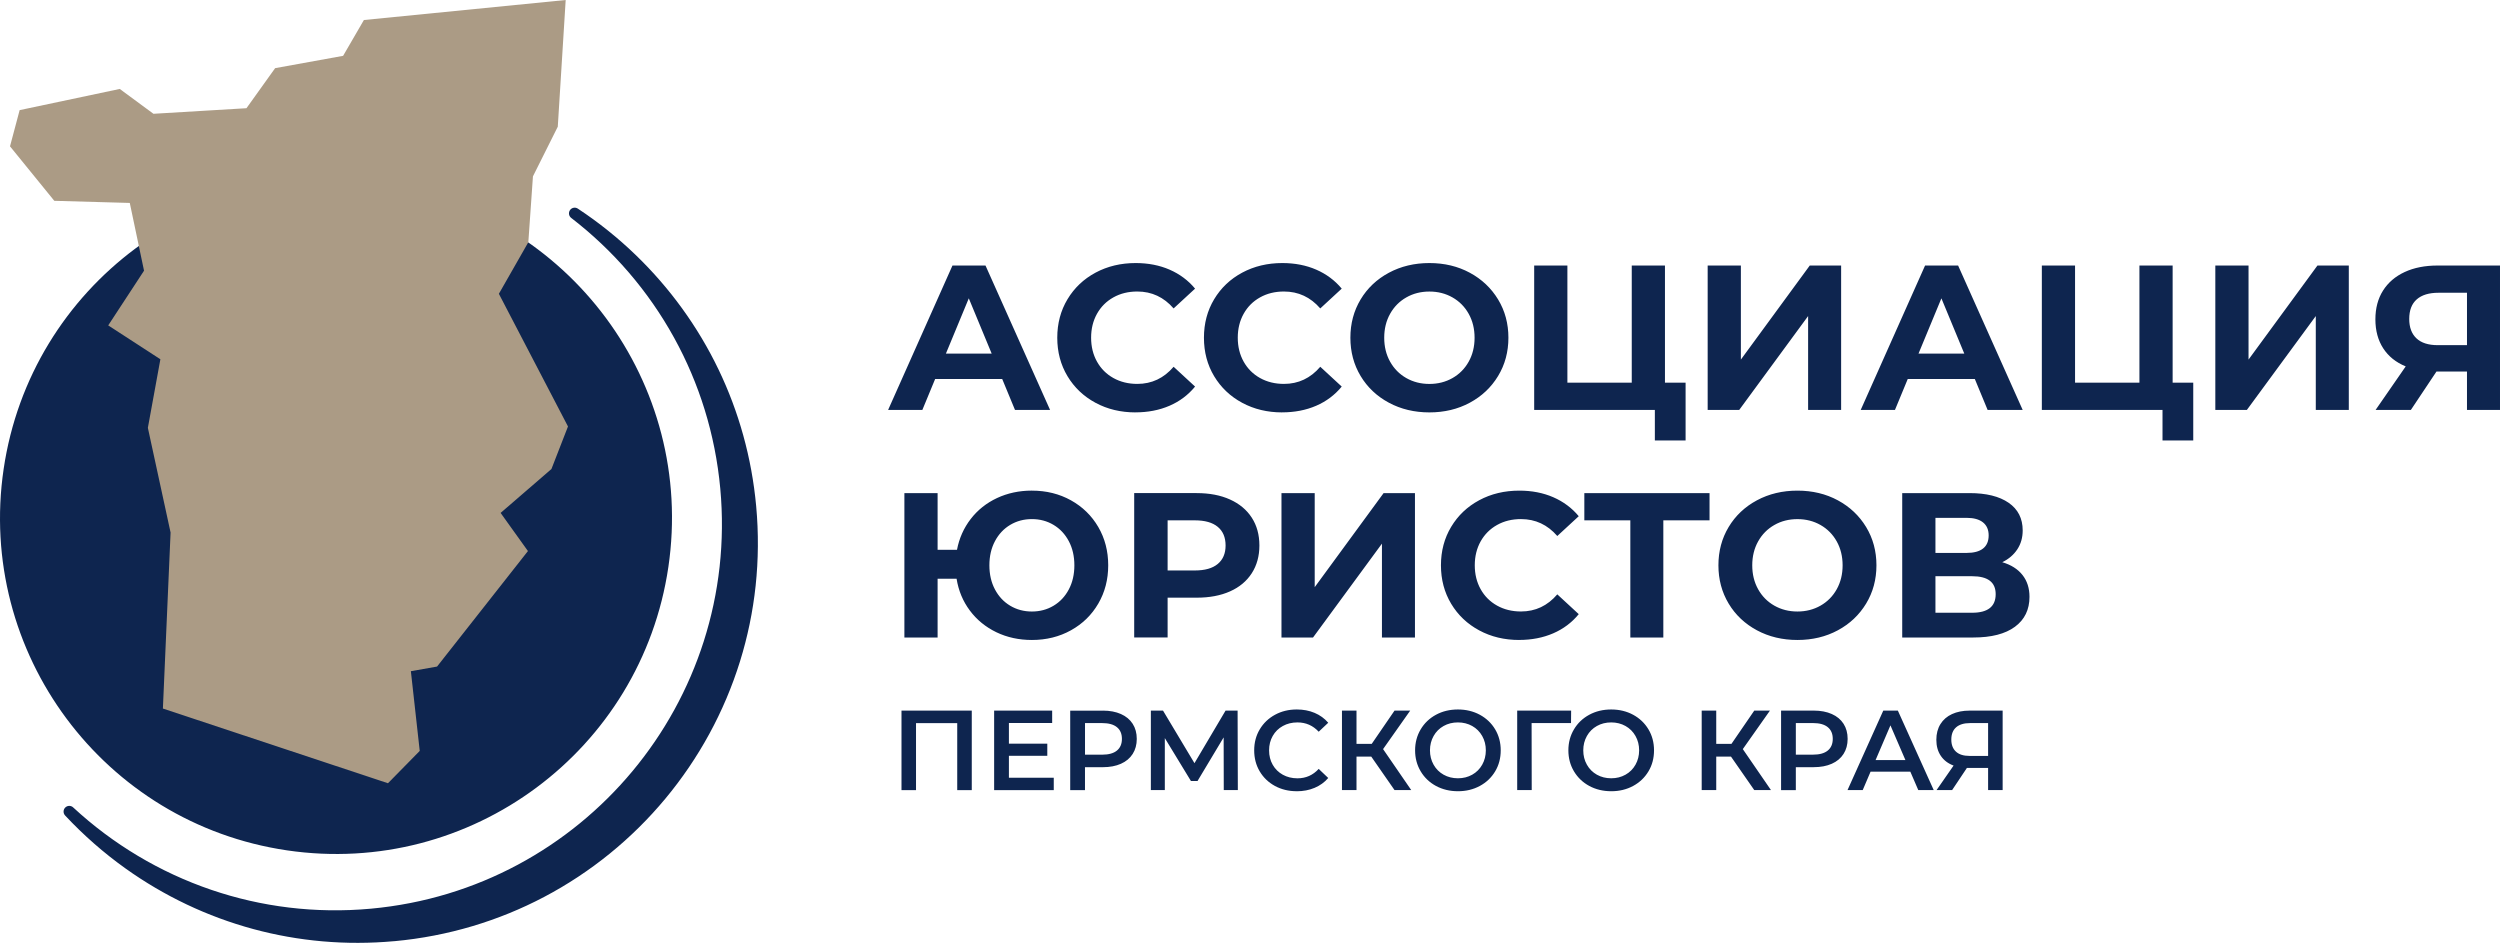 <?xml version="1.0" encoding="UTF-8"?> <svg xmlns="http://www.w3.org/2000/svg" xmlns:xlink="http://www.w3.org/1999/xlink" xml:space="preserve" width="57.256mm" height="21.594mm" version="1.1" style="shape-rendering:geometricPrecision; text-rendering:geometricPrecision; image-rendering:optimizeQuality; fill-rule:evenodd; clip-rule:evenodd" viewBox="0 0 1284.28 484.36"> <defs> <style type="text/css"> .fil1 {fill:#AB9B85} .fil0 {fill:#0E254F;fill-rule:nonzero} </style> </defs> <g id="Слой_x0020_1">  <g id="_2829058323984"> <g> <path class="fil0" d="M202.62 483.48c-25.06,2.3 -49.48,0.01 -72.41,-6.19 -23.79,-6.43 -46.02,-17.07 -65.73,-31.15 -5.6,-4 -11.01,-8.28 -16.19,-12.83 -5.19,-4.56 -10.15,-9.36 -14.84,-14.38 -1.11,-1.18 -1.05,-3.04 0.13,-4.15 1.16,-1.08 2.96,-1.05 4.07,0.06 20.31,18.77 44.46,33.29 70.98,42.31 25.55,8.69 53.31,12.28 81.92,9.65 54.56,-5.01 101.94,-31.67 134.42,-70.72 32.48,-39.04 50.06,-90.48 45.05,-145.04 -2.58,-28.06 -10.89,-54.24 -23.68,-77.46 -13.28,-24.13 -31.39,-45.07 -52.91,-61.64 -1.28,-0.99 -1.52,-2.83 -0.53,-4.12 0.97,-1.26 2.77,-1.51 4.04,-0.58 5.28,3.48 10.4,7.21 15.33,11.17 4.97,3.98 9.75,8.18 14.32,12.6 17.43,16.82 31.94,36.73 42.6,58.95 10.27,21.41 16.97,45 19.27,70.07 2.55,27.74 -0.53,54.69 -8.3,79.7 -8.07,25.99 -21.21,49.93 -38.35,70.54 -17.13,20.6 -38.28,37.87 -62.36,50.54 -23.19,12.2 -49.13,20.14 -76.85,22.69zm-200.75 -242.55c13.9,-94.3 101.62,-159.47 195.91,-145.57 94.3,13.9 159.47,101.62 145.57,195.91 -13.9,94.3 -101.62,159.47 -195.91,145.57 -94.3,-13.9 -159.47,-101.62 -145.57,-195.91z"></path> <polygon class="fil1" points="5.14,75.17 10.09,56.57 61.52,45.69 78.83,58.45 126.61,55.59 141.34,35.01 176.26,28.68 186.94,10.28 290.6,0 286.54,65.08 273.78,90.6 271.41,124.43 256.28,150.93 291.78,219.08 283.28,240.94 257.17,263.49 271.21,283.08 224.52,342.42 211.07,344.8 215.62,385.75 199.3,402.36 83.68,363.99 87.63,273.58 75.96,219.78 82.39,184.56 55.59,167.16 73.99,139.06 66.67,104.25 27.89,103.16 "></polygon> </g> <g> <path class="fil0" d="M514.84 194.68l-34.44 0 -6.57 15.89 -17.59 0 33.06 -74.18 16.96 0 33.17 74.18 -18.02 0 -6.57 -15.89zm-5.4 -13.03l-11.76 -28.4 -11.76 28.4 23.53 0zm73.86 30.2c-7.56,0 -14.4,-1.64 -20.51,-4.93 -6.11,-3.29 -10.91,-7.84 -14.41,-13.67 -3.5,-5.83 -5.25,-12.42 -5.25,-19.76 0,-7.35 1.75,-13.94 5.25,-19.76 3.5,-5.83 8.3,-10.39 14.41,-13.67 6.11,-3.28 12.98,-4.93 20.61,-4.93 6.43,0 12.24,1.13 17.43,3.39 5.19,2.26 9.56,5.51 13.09,9.75l-11.02 10.17c-5.02,-5.79 -11.23,-8.69 -18.65,-8.69 -4.59,0 -8.69,1 -12.29,3.02 -3.6,2.01 -6.41,4.82 -8.42,8.42 -2.01,3.6 -3.02,7.7 -3.02,12.29 0,4.59 1.01,8.69 3.02,12.29 2.01,3.6 4.82,6.41 8.42,8.42 3.6,2.01 7.7,3.02 12.29,3.02 7.42,0 13.64,-2.93 18.65,-8.8l11.02 10.17c-3.53,4.31 -7.91,7.6 -13.14,9.86 -5.23,2.26 -11.06,3.39 -17.48,3.39zm75.34 0c-7.56,0 -14.39,-1.64 -20.51,-4.93 -6.11,-3.29 -10.91,-7.84 -14.41,-13.67 -3.5,-5.83 -5.24,-12.42 -5.24,-19.76 0,-7.35 1.75,-13.94 5.24,-19.76 3.5,-5.83 8.3,-10.39 14.41,-13.67 6.11,-3.28 12.98,-4.93 20.61,-4.93 6.43,0 12.24,1.13 17.43,3.39 5.19,2.26 9.56,5.51 13.09,9.75l-11.02 10.17c-5.02,-5.79 -11.23,-8.69 -18.65,-8.69 -4.59,0 -8.69,1 -12.29,3.02 -3.6,2.01 -6.41,4.82 -8.42,8.42 -2.01,3.6 -3.02,7.7 -3.02,12.29 0,4.59 1.01,8.69 3.02,12.29 2.01,3.6 4.82,6.41 8.42,8.42 3.6,2.01 7.7,3.02 12.29,3.02 7.42,0 13.64,-2.93 18.65,-8.8l11.02 10.17c-3.53,4.31 -7.91,7.6 -13.14,9.86 -5.23,2.26 -11.06,3.39 -17.49,3.39zm75.66 0c-7.7,0 -14.64,-1.66 -20.82,-4.98 -6.18,-3.32 -11.02,-7.89 -14.52,-13.72 -3.5,-5.83 -5.25,-12.38 -5.25,-19.66 0,-7.28 1.75,-13.83 5.25,-19.66 3.5,-5.83 8.34,-10.4 14.52,-13.72 6.18,-3.32 13.12,-4.98 20.82,-4.98 7.7,0 14.62,1.66 20.77,4.98 6.15,3.32 10.99,7.9 14.52,13.72 3.53,5.83 5.3,12.38 5.3,19.66 0,7.28 -1.77,13.83 -5.3,19.66 -3.53,5.83 -8.37,10.41 -14.52,13.72 -6.15,3.32 -13.07,4.98 -20.77,4.98zm0 -14.62c4.38,0 8.34,-1.01 11.87,-3.02 3.53,-2.01 6.31,-4.82 8.32,-8.42 2.01,-3.6 3.02,-7.7 3.02,-12.29 0,-4.59 -1.01,-8.69 -3.02,-12.29 -2.01,-3.6 -4.79,-6.41 -8.32,-8.42 -3.53,-2.01 -7.49,-3.02 -11.87,-3.02 -4.38,0 -8.34,1 -11.87,3.02 -3.53,2.01 -6.31,4.82 -8.32,8.42 -2.01,3.6 -3.02,7.7 -3.02,12.29 0,4.59 1.01,8.69 3.02,12.29 2.01,3.6 4.79,6.41 8.32,8.42 3.53,2.01 7.49,3.02 11.87,3.02zm131.61 -0.64l0 29.67 -15.79 0 0 -15.68 -61.99 0 0 -74.18 17.06 0 0 60.19 33.06 0 0 -60.19 17.06 0 0 60.19 10.6 0zm11.34 -60.19l17.06 0 0 48.32 35.39 -48.32 16.11 0 0 74.18 -16.96 0 0 -48.22 -35.39 48.22 -16.21 0 0 -74.18zm137.23 58.28l-34.44 0 -6.57 15.89 -17.59 0 33.06 -74.18 16.96 0 33.17 74.18 -18.01 0 -6.57 -15.89zm-5.4 -13.03l-11.76 -28.4 -11.76 28.4 23.53 0zm117.62 14.94l0 29.67 -15.79 0 0 -15.68 -61.99 0 0 -74.18 17.06 0 0 60.19 33.07 0 0 -60.19 17.06 0 0 60.19 10.6 0zm11.34 -60.19l17.06 0 0 48.32 35.4 -48.32 16.11 0 0 74.18 -16.96 0 0 -48.22 -35.4 48.22 -16.21 0 0 -74.18zm146.24 0l0 74.18 -16.96 0 0 -19.71 -15.68 0 -13.14 19.71 -18.12 0 15.47 -22.36c-5.02,-2.05 -8.87,-5.14 -11.55,-9.27 -2.68,-4.13 -4.03,-9.1 -4.03,-14.89 0,-5.72 1.31,-10.65 3.92,-14.78 2.61,-4.13 6.32,-7.31 11.13,-9.54 4.8,-2.23 10.45,-3.34 16.96,-3.34l32 0zm-31.58 13.99c-4.88,0 -8.6,1.13 -11.18,3.39 -2.58,2.26 -3.87,5.62 -3.87,10.07 0,4.31 1.24,7.63 3.71,9.96 2.47,2.33 6.11,3.5 10.91,3.5l15.05 0 0 -26.92 -14.62 0zm-722.61 101.65c7.42,0 14.11,1.66 20.08,4.98 5.97,3.32 10.65,7.9 14.04,13.72 3.39,5.83 5.09,12.38 5.09,19.66 0,7.28 -1.7,13.83 -5.09,19.66 -3.39,5.83 -8.07,10.41 -14.04,13.72 -5.97,3.32 -12.66,4.98 -20.08,4.98 -6.64,0 -12.72,-1.32 -18.23,-3.97 -5.51,-2.65 -10.05,-6.36 -13.62,-11.13 -3.57,-4.77 -5.85,-10.23 -6.83,-16.37l-9.75 0 0 30.2 -17.06 0 0 -74.18 17.06 0 0 29.14 9.96 0c1.13,-5.93 3.48,-11.21 7.05,-15.84 3.57,-4.63 8.07,-8.21 13.51,-10.76 5.44,-2.54 11.41,-3.82 17.91,-3.82zm0 62.1c4.1,0 7.81,-0.99 11.13,-2.97 3.32,-1.98 5.94,-4.77 7.84,-8.37 1.91,-3.6 2.86,-7.74 2.86,-12.4 0,-4.66 -0.95,-8.8 -2.86,-12.4 -1.91,-3.6 -4.52,-6.39 -7.84,-8.37 -3.32,-1.98 -7.03,-2.97 -11.13,-2.97 -4.1,0 -7.81,0.99 -11.13,2.97 -3.32,1.98 -5.93,4.77 -7.84,8.37 -1.91,3.6 -2.86,7.74 -2.86,12.4 0,4.66 0.95,8.8 2.86,12.4 1.91,3.6 4.52,6.39 7.84,8.37 3.32,1.98 7.03,2.97 11.13,2.97zm84.67 -60.83c6.57,0 12.28,1.09 17.11,3.28 4.84,2.19 8.57,5.3 11.18,9.33 2.61,4.03 3.92,8.8 3.92,14.31 0,5.44 -1.31,10.19 -3.92,14.25 -2.62,4.06 -6.34,7.17 -11.18,9.32 -4.84,2.16 -10.54,3.23 -17.11,3.23l-14.94 0 0 20.45 -17.17 0 0 -74.18 32.11 0zm-0.95 39.74c5.16,0 9.08,-1.11 11.76,-3.34 2.68,-2.23 4.03,-5.39 4.03,-9.48 0,-4.17 -1.34,-7.37 -4.03,-9.59 -2.68,-2.23 -6.6,-3.34 -11.76,-3.34l-13.99 0 0 25.75 13.99 0zm44.51 -39.74l17.06 0 0 48.32 35.39 -48.32 16.11 0 0 74.18 -16.96 0 0 -48.22 -35.4 48.22 -16.21 0 0 -74.18zm122.08 75.45c-7.56,0 -14.4,-1.64 -20.51,-4.93 -6.11,-3.28 -10.91,-7.84 -14.41,-13.67 -3.5,-5.83 -5.25,-12.42 -5.25,-19.76 0,-7.35 1.75,-13.94 5.25,-19.76 3.5,-5.83 8.3,-10.39 14.41,-13.67 6.11,-3.29 12.98,-4.93 20.61,-4.93 6.43,0 12.24,1.13 17.43,3.39 5.19,2.26 9.56,5.51 13.09,9.75l-11.02 10.17c-5.02,-5.79 -11.23,-8.69 -18.65,-8.69 -4.59,0 -8.69,1 -12.29,3.02 -3.6,2.01 -6.41,4.82 -8.43,8.42 -2.01,3.6 -3.02,7.7 -3.02,12.29 0,4.59 1.01,8.69 3.02,12.29 2.01,3.6 4.82,6.41 8.43,8.42 3.6,2.01 7.7,3.02 12.29,3.02 7.42,0 13.64,-2.93 18.65,-8.8l11.02 10.17c-3.53,4.31 -7.91,7.6 -13.14,9.86 -5.23,2.26 -11.06,3.39 -17.48,3.39zm97.81 -61.46l-23.74 0 0 60.19 -16.95 0 0 -60.19 -23.63 0 0 -13.99 64.32 0 0 13.99zm45.15 61.46c-7.7,0 -14.64,-1.66 -20.82,-4.98 -6.18,-3.32 -11.02,-7.89 -14.52,-13.72 -3.5,-5.83 -5.25,-12.38 -5.25,-19.66 0,-7.28 1.75,-13.83 5.25,-19.66 3.5,-5.83 8.34,-10.4 14.52,-13.72 6.18,-3.32 13.12,-4.98 20.82,-4.98 7.7,0 14.62,1.66 20.77,4.98 6.15,3.32 10.99,7.9 14.52,13.72 3.53,5.83 5.3,12.38 5.3,19.66 0,7.28 -1.77,13.83 -5.3,19.66 -3.53,5.83 -8.37,10.41 -14.52,13.72 -6.15,3.32 -13.07,4.98 -20.77,4.98zm0 -14.62c4.38,0 8.34,-1.01 11.87,-3.02 3.53,-2.01 6.31,-4.82 8.32,-8.42 2.01,-3.6 3.02,-7.7 3.02,-12.29 0,-4.59 -1.01,-8.69 -3.02,-12.29 -2.01,-3.6 -4.79,-6.41 -8.32,-8.42 -3.53,-2.01 -7.49,-3.02 -11.87,-3.02 -4.38,0 -8.34,1 -11.87,3.02 -3.53,2.01 -6.31,4.82 -8.32,8.42 -2.01,3.6 -3.02,7.7 -3.02,12.29 0,4.59 1.01,8.69 3.02,12.29 2.01,3.6 4.78,6.41 8.32,8.42 3.53,2.01 7.49,3.02 11.87,3.02zm105.23 -25.33c4.52,1.34 7.98,3.53 10.38,6.57 2.4,3.04 3.6,6.78 3.6,11.23 0,6.57 -2.49,11.69 -7.47,15.37 -4.98,3.67 -12.1,5.51 -21.35,5.51l-36.56 0 0 -74.18 34.55 0c8.62,0 15.33,1.66 20.13,4.98 4.8,3.32 7.21,8.05 7.21,14.2 0,3.67 -0.92,6.9 -2.76,9.7 -1.84,2.79 -4.41,5 -7.73,6.62zm-34.33 -4.77l16 0c3.74,0 6.57,-0.76 8.48,-2.28 1.91,-1.52 2.86,-3.76 2.86,-6.73 0,-2.89 -0.97,-5.12 -2.92,-6.68 -1.94,-1.55 -4.75,-2.33 -8.42,-2.33l-16 0 0 18.01zm18.86 30.73c8.05,0 12.08,-3.18 12.08,-9.54 0,-6.15 -4.03,-9.22 -12.08,-9.22l-18.86 0 0 18.76 18.86 0z"></path> <path class="fil0" d="M499.21 365.05l0 40.84 -7.47 0 0 -34.42 -21.17 0 0 34.42 -7.46 0 0 -40.84 36.11 0zm42.12 34.48l0 6.36 -30.63 0 0 -40.84 29.81 0 0 6.36 -22.22 0 0 10.62 19.72 0 0 6.24 -19.72 0 0 11.26 23.04 0zm25.26 -34.48c3.54,0 6.62,0.59 9.24,1.75 2.63,1.17 4.64,2.84 6.04,5.02 1.4,2.18 2.1,4.76 2.1,7.76 0,2.95 -0.7,5.53 -2.1,7.73 -1.4,2.2 -3.41,3.88 -6.04,5.05 -2.62,1.17 -5.71,1.75 -9.24,1.75l-9.22 0 0 11.79 -7.59 0 0 -40.84 16.8 0zm-0.35 22.63c3.31,0 5.82,-0.7 7.53,-2.1 1.71,-1.4 2.57,-3.4 2.57,-6.01 0,-2.61 -0.85,-4.61 -2.57,-6.01 -1.71,-1.4 -4.22,-2.1 -7.53,-2.1l-8.86 0 0 16.22 8.86 0zm62.42 18.2l-0.06 -27.07 -13.42 22.4 -3.38 0 -13.42 -22.05 0 26.72 -7.17 0 0 -40.84 6.24 0 16.16 27.01 15.98 -27.01 6.18 0 0.12 40.84 -7.23 0zm37.45 0.58c-4.12,0 -7.85,-0.91 -11.17,-2.71 -3.32,-1.81 -5.93,-4.31 -7.82,-7.5 -1.89,-3.19 -2.83,-6.79 -2.83,-10.79 0,-4 0.95,-7.6 2.86,-10.79 1.9,-3.19 4.52,-5.69 7.85,-7.5 3.32,-1.81 7.05,-2.71 11.17,-2.71 3.34,0 6.4,0.58 9.16,1.75 2.76,1.16 5.09,2.86 7,5.07l-4.9 4.61c-2.96,-3.19 -6.59,-4.78 -10.91,-4.78 -2.8,0 -5.31,0.61 -7.52,1.84 -2.22,1.22 -3.95,2.93 -5.19,5.11 -1.24,2.18 -1.87,4.65 -1.87,7.41 0,2.76 0.62,5.23 1.87,7.41 1.24,2.18 2.98,3.88 5.19,5.11 2.22,1.22 4.72,1.84 7.52,1.84 4.32,0 7.95,-1.61 10.91,-4.84l4.9 4.67c-1.91,2.22 -4.25,3.91 -7.03,5.07 -2.78,1.17 -5.84,1.75 -9.19,1.75zm38.32 -17.79l-7.58 0 0 17.21 -7.47 0 0 -40.84 7.47 0 0 17.09 7.82 0 11.72 -17.09 8.05 0 -13.94 19.78 14.47 21.06 -8.58 0 -11.96 -17.21zm44.51 17.79c-4.16,0 -7.91,-0.91 -11.26,-2.71 -3.34,-1.81 -5.97,-4.32 -7.87,-7.53 -1.91,-3.21 -2.86,-6.8 -2.86,-10.76 0,-3.97 0.95,-7.55 2.86,-10.76 1.9,-3.21 4.53,-5.72 7.87,-7.53 3.34,-1.81 7.1,-2.71 11.26,-2.71 4.16,0 7.91,0.91 11.26,2.71 3.34,1.81 5.97,4.31 7.88,7.5 1.9,3.19 2.86,6.79 2.86,10.79 0,4.01 -0.95,7.6 -2.86,10.79 -1.91,3.19 -4.53,5.69 -7.88,7.5 -3.35,1.81 -7.1,2.71 -11.26,2.71zm0 -6.65c2.72,0 5.17,-0.61 7.35,-1.84 2.18,-1.22 3.89,-2.94 5.13,-5.13 1.24,-2.2 1.87,-4.66 1.87,-7.38 0,-2.72 -0.62,-5.18 -1.87,-7.38 -1.24,-2.2 -2.96,-3.91 -5.13,-5.13 -2.18,-1.22 -4.63,-1.84 -7.35,-1.84 -2.72,0 -5.17,0.61 -7.35,1.84 -2.18,1.22 -3.89,2.94 -5.13,5.13 -1.24,2.2 -1.87,4.66 -1.87,7.38 0,2.72 0.62,5.18 1.87,7.38 1.24,2.2 2.96,3.91 5.13,5.13 2.18,1.22 4.63,1.84 7.35,1.84zm58.1 -28.35l-20.24 0 0.06 34.42 -7.46 0 0 -40.84 27.71 0 -0.06 6.42zm20.65 35c-4.16,0 -7.92,-0.91 -11.26,-2.71 -3.34,-1.81 -5.97,-4.32 -7.88,-7.53 -1.91,-3.21 -2.86,-6.8 -2.86,-10.76 0,-3.97 0.95,-7.55 2.86,-10.76 1.9,-3.21 4.53,-5.72 7.88,-7.53 3.34,-1.81 7.1,-2.71 11.26,-2.71 4.16,0 7.91,0.91 11.26,2.71 3.34,1.81 5.97,4.31 7.88,7.5 1.91,3.19 2.86,6.79 2.86,10.79 0,4.01 -0.95,7.6 -2.86,10.79 -1.91,3.19 -4.53,5.69 -7.88,7.5 -3.34,1.81 -7.1,2.71 -11.26,2.71zm0 -6.65c2.72,0 5.17,-0.61 7.35,-1.84 2.18,-1.22 3.89,-2.94 5.13,-5.13 1.24,-2.2 1.87,-4.66 1.87,-7.38 0,-2.72 -0.62,-5.18 -1.87,-7.38 -1.24,-2.2 -2.96,-3.91 -5.13,-5.13 -2.18,-1.22 -4.63,-1.84 -7.35,-1.84 -2.72,0 -5.17,0.61 -7.35,1.84 -2.18,1.22 -3.89,2.94 -5.13,5.13 -1.24,2.2 -1.87,4.66 -1.87,7.38 0,2.72 0.62,5.18 1.87,7.38 1.24,2.2 2.96,3.91 5.13,5.13 2.18,1.22 4.63,1.84 7.35,1.84zm61.54 -11.14l-7.58 0 0 17.21 -7.47 0 0 -40.84 7.47 0 0 17.09 7.82 0 11.72 -17.09 8.05 0 -13.94 19.78 14.47 21.06 -8.58 0 -11.96 -17.21zm42.53 -23.63c3.54,0 6.62,0.59 9.25,1.75 2.63,1.17 4.64,2.84 6.04,5.02 1.4,2.18 2.1,4.76 2.1,7.76 0,2.95 -0.7,5.53 -2.1,7.73 -1.4,2.2 -3.41,3.88 -6.04,5.05 -2.62,1.17 -5.71,1.75 -9.25,1.75l-9.22 0 0 11.79 -7.58 0 0 -40.84 16.8 0zm-0.35 22.63c3.31,0 5.81,-0.7 7.53,-2.1 1.71,-1.4 2.57,-3.4 2.57,-6.01 0,-2.61 -0.85,-4.61 -2.57,-6.01 -1.71,-1.4 -4.22,-2.1 -7.53,-2.1l-8.87 0 0 16.22 8.87 0zm49.94 8.75l-20.42 0 -4.03 9.45 -7.81 0 18.38 -40.84 7.47 0 18.43 40.84 -7.93 0 -4.08 -9.45zm-2.51 -5.95l-7.7 -17.85 -7.64 17.85 15.34 0zm49.94 -25.43l0 40.84 -7.47 0 0 -11.37 -10.09 0 -0.81 0 -7.59 11.37 -7.99 0 8.75 -12.6c-2.84,-1.05 -5.02,-2.71 -6.56,-4.99 -1.54,-2.28 -2.3,-5.03 -2.3,-8.25 0,-3.11 0.7,-5.8 2.1,-8.05 1.4,-2.26 3.38,-3.98 5.95,-5.16 2.57,-1.18 5.58,-1.78 9.04,-1.78l16.98 0zm-16.74 6.42c-3.11,0 -5.49,0.72 -7.15,2.16 -1.65,1.44 -2.48,3.54 -2.48,6.3 0,2.68 0.8,4.75 2.39,6.21 1.59,1.46 3.91,2.19 6.94,2.19l9.57 0 0 -16.86 -9.28 0z"></path> </g> </g> </g> </svg> 